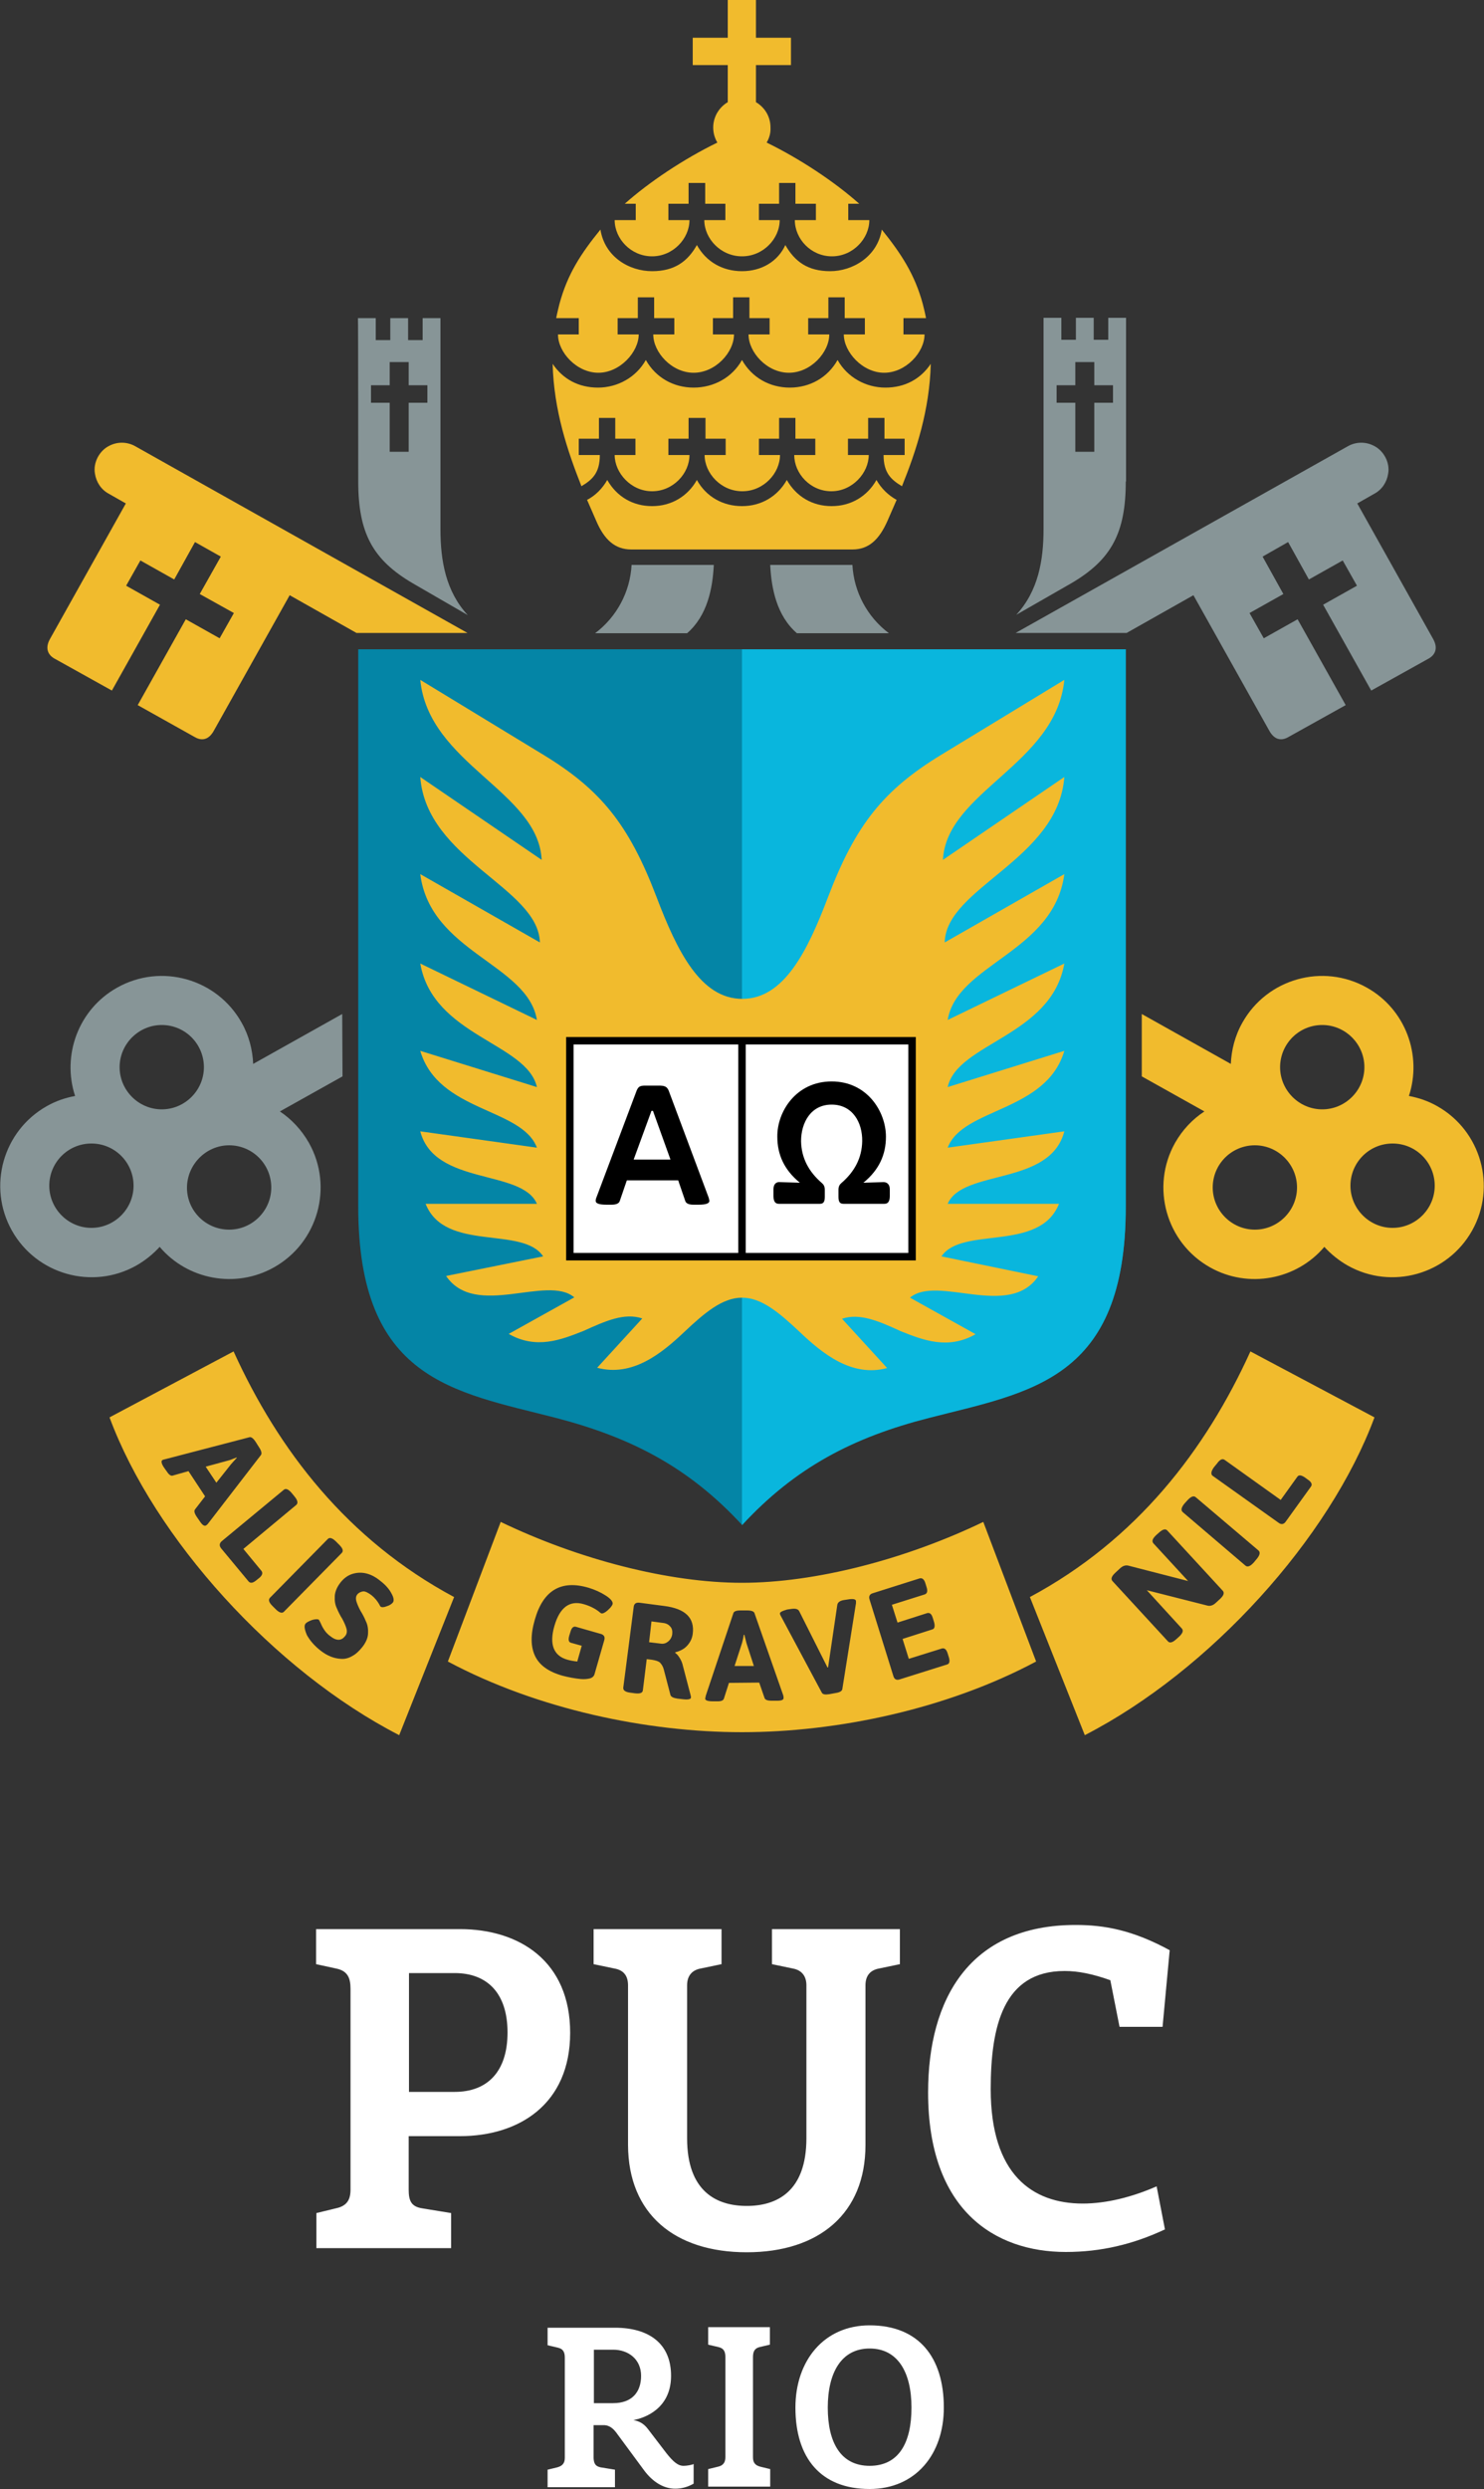 <?xml version="1.0" encoding="UTF-8"?>
<!-- Generator: Adobe Illustrator 27.6.1, SVG Export Plug-In . SVG Version: 6.00 Build 0)  -->
<svg xmlns="http://www.w3.org/2000/svg" xmlns:xlink="http://www.w3.org/1999/xlink" version="1.1" id="Layer_2_00000014620134177475739830000002222448435769818755_" x="0px" y="0px" viewBox="0 0 500 838" style="enable-background:new 0 0 500 838;" xml:space="preserve">
<rect x="0" y="0" width="500" height="838" fill="#333333" stroke="none"/>
<style type="text/css">
	.st0{fill-rule:evenodd;clip-rule:evenodd;fill:#FFFFFF;}
	.st1{fill-rule:evenodd;clip-rule:evenodd;fill:#0485A6;}
	.st2{fill-rule:evenodd;clip-rule:evenodd;fill:#09B6DD;}
	.st3{fill-rule:evenodd;clip-rule:evenodd;fill:#879597;}
	.st4{fill-rule:evenodd;clip-rule:evenodd;fill:#F1BB2D;}
	.st5{fill-rule:evenodd;clip-rule:evenodd;fill:#FFFFFF;stroke:#000000;stroke-width:2.51;stroke-miterlimit:10;}
	.st6{fill-rule:evenodd;clip-rule:evenodd;}
</style>
<g id="Layer_1-2">
	<path class="st0" d="M118.1,737.2c0,3.4-1.2,5.5-4.9,6.3l-6.6,1.6v11.8H152v-11.8l-9.8-1.6c-3.7-0.6-4.5-2.6-4.5-6.3v-18H155   c19.8,0,37.1-10.7,37.1-34.8S175,649.5,155,649.5h-48.5v11.8l6.9,1.5c3.7,0.8,4.7,3.1,4.7,6.8L118.1,737.2L118.1,737.2z M171,684.3   c0,13.2-6.8,20-17.8,20h-15.4v-40h15.4C164.2,664.3,171,671.1,171,684.3 M389.7,736.1c-8.2,3.6-16.9,5.8-24.9,5.8   c-17,0-31-9.8-31-38.5c0-20.9,4.1-39.8,24.9-39.8c4.6,0,9.5,1,15.4,3.1l3.1,15.7h14.5l2.4-25.8c-12.5-6.8-22-8.5-31.7-8.5   c-35.8,0-49.7,25-49.7,56.4c0,39.6,22.4,53.7,46.4,53.7c11.9,0,22.7-2.6,33.4-7.6L389.7,736.1L389.7,736.1z M251.6,758.3   c24.3,0,40-13,40-36.1v-53.8c0-3.5,1.9-5.1,4.4-5.6l7.2-1.5v-11.8h-43.1v11.8l7.2,1.5c2.5,0.5,4.4,2.2,4.4,5.6v51.5   c0,18-10,22.8-20.1,22.8s-20.1-4.8-20.1-22.8v-51.5c0-3.4,1.9-5.1,4.4-5.6l7.2-1.5v-11.8H200v11.8l7.2,1.5c2.6,0.5,4.4,2.1,4.4,5.6   v53.8C211.7,745.4,227.3,758.3,251.6,758.3 M293,838c15.4,0,25-11.6,25-27.4c0-16.9-8.4-27.7-25-27.7c-15.4,0-25,11.9-25,27.7   C268,827.5,276.5,838,293,838 M293,830.2c-9.7,0-14.1-7.8-14.1-19.6s4.6-19.9,14.1-19.9s14.1,8,14.1,19.9S302.8,830.2,293,830.2    M238.6,837.2v-5.9l3.3-0.8c1.8-0.4,2.5-1.5,2.5-3.2v-33.7c0-1.8-0.5-3-2.4-3.4l-3.4-0.8v-5.9h20.8v5.9l-3.4,0.8   c-1.8,0.4-2.3,1.6-2.3,3.4v33.7c0,1.7,0.6,2.7,2.5,3.2l3.3,0.8v5.9H238.6L238.6,837.2z M200,827.6l0-11.1h3.4   c2.1,0,3.4,1.4,4.3,2.6l9.3,12.6c2.8,3.8,6.5,6.2,10.5,6.2c2,0,4.1-0.5,6.2-1.7l0-6.6c-0.6,0.3-2.3,0.6-3.4,0.6   c-1.9,0-3.5-1.4-5.8-4.3l-6.2-8.1c-1.5-2-3.2-2.7-4.9-3c3.9-0.7,12.7-3.9,12.7-14.9s-7.6-16.2-18.9-16.2h-22.7v5.9l3.4,0.8   c1.9,0.4,2.4,1.6,2.4,3.4v33.7c0,1.7-0.7,2.7-2.5,3.2l-3.3,0.8v5.9h22.7v-5.9l-4.9-0.8C200.5,830.3,200.1,829.3,200,827.6    M200.1,791.1h6.5c5.1,0,9.4,3.2,9.4,8.8s-3.2,9.2-9.4,9.2h-6.5V791.1z"></path>
	<path class="st1" d="M250,218.6H120.7v187.6c0,58.4,32,62.3,66.3,71.1c25.5,6.6,45,16.6,63,36.1c18-19.5,37.5-29.6,63-36.1   c34.3-8.8,66.3-12.7,66.3-71.1V218.6L250,218.6L250,218.6z"></path>
	<path class="st2" d="M250,513.5c18-19.5,37.5-29.6,63-36.1c34.3-8.8,66.3-12.7,66.3-71.1V218.6H250L250,513.5L250,513.5z"></path>
	<path class="st3" d="M231.5,213.2c6.8-5.9,8.6-15,9-23h-27.7c-0.5,9.2-5.1,17.6-12.3,23H231.5z M268.5,213.2c-6.8-5.9-8.6-15-9-23   h27.7c0.5,9.2,5.1,17.6,12.3,23H268.5z M402.1,200.4l25.6,45.7c1.7,3,4,3.4,6.3,2.1l19.4-10.8l-16.2-28.9l-11.4,6.4l-4.8-8.5   l11.4-6.4l-7-12.6l8.6-4.9l7,12.6l11.4-6.4l4.8,8.5l-11.4,6.4l16.2,28.9l19.4-10.8c2.1-1.2,3.2-3.4,1.5-6.5l-25.6-45.7l5.8-3.3   c2.6-1.4,4.2-4,4.6-6.7c0.7-3.7-1.5-7.9-5-9.5c-2.6-1.3-5.8-1.3-8.5,0.2l-112,62.9h37.4L402.1,200.4L402.1,200.4L402.1,200.4z    M77.2,385.6c7.9,0,14.2,6.4,14.2,14.2s-6.4,14.2-14.2,14.2S63,407.7,63,399.9S69.4,385.6,77.2,385.6L77.2,385.6z M30.8,385   c7.9,0,14.2,6.4,14.2,14.2s-6.4,14.2-14.2,14.2s-14.2-6.4-14.2-14.2S22.9,385,30.8,385C30.8,385,30.8,385,30.8,385z M54.5,345.1   c7.9,0,14.2,6.4,14.2,14.2s-6.4,14.2-14.2,14.2s-14.2-6.4-14.2-14.2S46.7,345.1,54.5,345.1L54.5,345.1z M115.3,341.4l-30,16.8   c-0.2-4.7-1.4-9.5-3.9-13.9c-8.3-14.8-27.1-20.1-41.9-11.8c-13.1,7.3-18.7,22.8-14.2,36.5c-3.3,0.6-6.5,1.7-9.5,3.4   c-14.8,8.3-20.1,27.1-11.8,41.9c8.3,14.8,27.1,20.1,41.9,11.8c3-1.7,5.7-3.9,7.9-6.3c9.3,11,25.5,14.2,38.5,6.9   c14.8-8.3,20.1-27.1,11.8-41.9c-2.5-4.4-5.9-8-9.8-10.6l21.1-11.8L115.3,341.4L115.3,341.4L115.3,341.4z M368.7,152.1h-6.4v-16.5   h-6.3v-5.9h6.3v-7.8h6.4v7.8h6.3v5.9h-6.3V152.1L368.7,152.1z M379.3,162.1c0,17.4-4.9,26.4-18.4,34.3L342.4,207   c7.4-8,9.2-18.3,9.2-28.9v-71.1h6v7.4h4.9v-7.4h6v7.4h4.9v-7.4h6V162.1L379.3,162.1z M131.3,152.1v-16.5H125v-5.9h6.3v-7.8h6.4v7.8   h6.3v5.9h-6.3v16.5H131.3z M120.7,162.1c0,17.4,4.9,26.4,18.4,34.3l18.5,10.7c-7.4-8-9.2-18.3-9.2-28.9v-71.1h-6v7.4h-4.9v-7.4h-6   v7.4h-4.9v-7.4h-6C120.7,107.1,120.7,162.1,120.7,162.1z"></path>
	<path class="st4" d="M102.9,546.7c0.4-0.5,1.2-0.9,2.3-1.3c1.1-0.3,1.8-0.3,2.2-0.1c0.1,0.1,0.3,0.5,0.6,1.1   c0.8,1.9,1.8,3.4,3.2,4.4c2.1,1.7,3.8,1.7,5.1,0c0.6-0.7,0.7-1.6,0.4-2.6c-0.3-1-0.8-2.1-1.4-3.2c-0.7-1.1-1.3-2.3-1.8-3.5   c-0.6-1.2-0.8-2.6-0.7-4.2c0.1-1.5,0.8-3.1,2-4.6c1.2-1.5,2.7-2.5,4.3-2.9c3-0.8,6.1,0,9.1,2.5c1.7,1.3,3,2.8,3.7,4.2   c0.8,1.4,0.9,2.4,0.5,3c-0.4,0.5-1.1,1-2.1,1.3c-1,0.4-1.7,0.4-2.1,0.1c-0.1-0.1-0.2-0.3-0.4-0.7c-0.6-1.1-1.5-2.2-2.6-3.1   c-1.2-0.9-2.2-1.4-2.9-1.3s-1.4,0.4-1.9,1c-0.5,0.6-0.6,1.4-0.3,2.4c0.3,1,0.8,2.1,1.4,3.2c0.7,1.1,1.3,2.3,1.8,3.5   c0.6,1.2,0.8,2.7,0.7,4.2c-0.1,1.5-0.8,3-1.9,4.4s-2.3,2.5-3.5,3.1c-1.2,0.7-2.5,1-3.7,0.9c-2.3-0.1-4.6-1-6.8-2.7   c-2.2-1.7-3.7-3.5-4.7-5.3C102.6,548.6,102.4,547.4,102.9,546.7L102.9,546.7L102.9,546.7z M91,537.9c-0.7,0.7-0.4,1.6,0.8,2.8   l1.1,1.1c1.2,1.2,2.2,1.5,2.8,0.8l19.4-19.7c0.7-0.7,0.4-1.6-0.8-2.8l-1.1-1.1c-1.2-1.2-2.2-1.5-2.8-0.8L91,537.9L91,537.9   L91,537.9z M74.7,518.9l20.9-17.3c0.7-0.6,1.6-0.2,2.7,1.1l0.9,1.1c1.1,1.3,1.3,2.3,0.6,2.9L82,521.5l6.1,7.4   c0.5,0.7,0.3,1.5-0.8,2.4l-1,0.8c-1.1,0.9-1.9,1-2.5,0.4l-9.3-11.2C73.8,520.4,73.9,519.6,74.7,518.9L74.7,518.9L74.7,518.9z    M69.3,493.8l3.6,5.4l5-6.3l1.9-2.1l-0.1-0.1c-1.3,0.5-2.2,0.9-2.7,1L69.3,493.8L69.3,493.8L69.3,493.8z M54.7,491.6   c-0.5,0.3-0.3,1.3,0.7,2.7l1,1.4c0.6,0.9,1.3,1.3,1.8,1.1l5.3-1.5l5.6,8.5l-3.4,4.4c-0.4,0.5-0.2,1.3,0.6,2.5l1.1,1.6   c0.8,1.2,1.5,1.6,2,1.3c0.2-0.1,0.4-0.3,0.6-0.5l17.9-23.2c0.4-0.5,0.2-1.4-0.6-2.6l-1.2-1.9c-0.8-1.2-1.5-1.7-2.1-1.5l-28.4,7.4   C55.1,491.4,54.8,491.5,54.7,491.6L54.7,491.6L54.7,491.6z M134.5,584.2l18.5-46.5c-36-19.3-59.2-49.5-74.3-82.7l-41.8,22.2   C52,517.9,92.3,562.5,134.5,584.2L134.5,584.2z M365.5,584.2l-18.5-46.5c36-19.3,59.2-49.5,74.3-82.7l41.8,22.2   C448,517.9,407.7,562.5,365.5,584.2L365.5,584.2L365.5,584.2z M430.8,512.7c0.9,0.7,1.8,0.5,2.4-0.4l8.5-11.8   c0.5-0.7,0.2-1.5-1-2.3l-1.1-0.8c-1.2-0.8-2-0.9-2.5-0.2l-5.6,7.8l-18.9-13.5c-0.8-0.5-1.6-0.1-2.6,1.3L409,494   c-1,1.4-1.1,2.4-0.4,2.9L430.8,512.7L430.8,512.7L430.8,512.7z M419.6,527.1c0.7,0.6,1.6,0.3,2.8-1l1-1.2c1.1-1.3,1.3-2.3,0.6-2.9   l-21.1-17.9c-0.7-0.6-1.6-0.3-2.8,1l-1,1.1c-1.1,1.3-1.3,2.3-0.6,2.9L419.6,527.1L419.6,527.1L419.6,527.1z M393.5,552.6   c0.6,0.7,1.6,0.4,2.8-0.7l0.9-0.8c1.3-1.2,1.6-2.1,1-2.8l-11.8-12.9l20.5,5.2c0.9,0.2,1.9-0.1,2.9-1.1l1.2-1.1   c1.3-1.2,1.6-2.1,1-2.8l-18.7-20.3c-0.6-0.7-1.6-0.4-2.8,0.7l-0.9,0.8c-1.3,1.2-1.6,2.1-1,2.8l11.7,12.7l-20.2-5.2   c-0.9-0.2-1.9,0.1-2.9,1.1l-1.4,1.3c-1.3,1.2-1.6,2.1-1,2.8L393.5,552.6L393.5,552.6L393.5,552.6z M250,583.2   c-31.9,0-68.9-7.7-99.1-23.8l17.8-47c26.2,12.6,56.6,20.5,81.3,20.5s55.1-7.9,81.3-20.5l17.8,47C318.9,575.5,281.9,583.2,250,583.2   L250,583.2L250,583.2z M301,564.3c0.3,1.1,1.1,1.5,2.2,1.1l15.9-5c0.8-0.2,1-1.1,0.6-2.4l-0.4-1.3c-0.4-1.3-1-1.9-1.9-1.7   l-11.2,3.5l-2.1-6.7l10-3.2c0.8-0.2,1-1.1,0.6-2.5l-0.4-1.3c-0.4-1.4-1-1.9-1.9-1.7l-10,3.2l-1.9-6l11.1-3.5c0.8-0.3,1-1.1,0.6-2.4   l-0.4-1.3c-0.4-1.3-1-1.9-1.9-1.7l-15.8,5c-1.1,0.3-1.5,1.1-1.1,2.2L301,564.3L301,564.3L301,564.3z M262.8,543.4   c0,0.1,0.1,0.4,0.3,0.7l13.8,25.8c0.3,0.6,1.2,0.7,2.5,0.5l2.2-0.4c1.4-0.2,2.1-0.7,2.2-1.3l4.6-28.9c0-0.3,0-0.6,0-0.8   c-0.1-0.6-1-0.8-2.7-0.5l-1.3,0.2c-1.4,0.2-2.2,0.8-2.3,1.7l-3.1,21l-0.2,0l-9.5-18.9c-0.4-0.8-1.3-1-2.7-0.8l-1.4,0.2   C263.5,542.4,262.6,542.8,262.8,543.4L262.8,543.4L262.8,543.4z M247.5,560.9l6.5,0l-2.5-7.7l-0.7-2.8h-0.2   c-0.2,1.4-0.5,2.3-0.6,2.8L247.5,560.9L247.5,560.9L247.5,560.9z M237.6,571.9c0,0.6,0.9,0.9,2.6,0.9h1.7c1.1,0,1.8-0.3,2-0.9   l1.7-5.3l10.2-0.1l1.8,5.2c0.2,0.6,1,0.9,2.4,0.9h1.9c1.4,0,2.2-0.3,2.1-1c0-0.2,0-0.5-0.1-0.8l-9.7-27.7c-0.2-0.6-1.1-0.9-2.5-0.9   l-2.2,0c-1.4,0-2.2,0.3-2.4,0.9l-9.3,27.8C237.7,571.5,237.6,571.8,237.6,571.9L237.6,571.9L237.6,571.9z M218.7,552.9l4.1,0.5   c0.9,0.1,1.7-0.2,2.4-0.8c0.7-0.6,1.2-1.5,1.3-2.5c0.1-1-0.1-1.9-0.7-2.5c-0.6-0.7-1.4-1.1-2.5-1.2l-3.8-0.5L218.7,552.9   L218.7,552.9L218.7,552.9z M210,568.2c-0.1,0.9,0.7,1.5,2.4,1.7l1.5,0.2c1.7,0.2,2.6-0.1,2.7-1l1.3-10.5l1.7,0.2   c1.3,0.2,2.2,0.5,2.7,0.9c0.5,0.5,1,1.2,1.3,2.2l2.3,8.8c0.2,0.6,1,1,2.4,1.2l1.8,0.2c1.7,0.2,2.6,0,2.7-0.5c0-0.2,0-0.5-0.1-0.8   l-2.6-9.9c-0.2-1-0.6-1.9-1.1-2.7s-1-1.4-1.5-1.7l0-0.2c1.6-0.4,3-1.1,4-2.2c1-1.1,1.7-2.4,1.9-4c0.7-5.4-2.5-8.5-9.6-9.4l-8.4-1.1   c-1.1-0.1-1.8,0.3-1.9,1.5L210,568.2L210,568.2L210,568.2z M180.2,545.3c-1.5,5.1-1.4,9.2,0.1,12.3s4.6,5.3,9.3,6.6   c1.9,0.5,4,0.9,6.1,1.1c1.1,0.1,2.2,0,3-0.2s1.4-0.7,1.6-1.4l3.3-11.5c0.3-1.1-0.1-1.8-1.2-2.1l-8.4-2.4c-0.8-0.2-1.4,0.3-1.8,1.7   l-0.4,1.3c-0.4,1.4-0.2,2.2,0.6,2.4l3.6,1l-1.5,5.3c-1.1-0.1-2.2-0.3-3.3-0.6c-4.7-1.3-6.2-5.2-4.4-11.4c1.8-6.2,5.1-8.7,9.9-7.3   c2.1,0.6,3.8,1.5,5.1,2.5c0.4,0.4,0.8,0.6,0.8,0.6c0.5,0.1,1.2-0.2,2.1-1s1.5-1.5,1.7-2.1c0.2-0.8-0.6-1.8-2.3-2.9s-3.7-2-5.7-2.6   C189.1,531.8,183,535.4,180.2,545.3L180.2,545.3L180.2,545.3z M384.7,341.4l30,16.8c0.2-4.7,1.4-9.5,3.9-13.9   c8.3-14.8,27.1-20.1,41.9-11.8c13.1,7.3,18.7,22.8,14.2,36.5c3.3,0.6,6.5,1.7,9.5,3.4c14.8,8.3,20.1,27.1,11.8,41.9   c-8.3,14.8-27.1,20.1-41.9,11.8c-3-1.7-5.7-3.9-7.9-6.3c-9.3,11-25.5,14.2-38.5,6.9c-14.8-8.3-20.1-27.1-11.8-41.9   c2.5-4.4,5.9-8,9.9-10.6l-21.1-11.8L384.7,341.4L384.7,341.4L384.7,341.4z M97.6,200.4L72,246.1c-1.7,3-4,3.4-6.3,2.1l-19.3-10.8   l16.2-28.9l11.4,6.4l4.8-8.5L67.3,200l7.1-12.6l-8.7-4.9l-7,12.6l-11.4-6.4l-4.8,8.5l11.4,6.4l-16.2,28.9l-19.4-10.8   c-2.1-1.2-3.2-3.4-1.5-6.5l25.6-45.7l-5.8-3.3c-2.6-1.4-4.2-4-4.6-6.7c-0.7-3.7,1.5-7.9,5-9.5c2.6-1.3,5.8-1.3,8.5,0.2l112,62.9   h-37.4L97.6,200.4L97.6,200.4L97.6,200.4z M250,170.4c-6.5,0-12.1-3.2-15.2-8.8c-3.1,5.5-8.6,8.8-15.1,8.8s-11.9-3.2-15.1-8.8   c-1.6,2.8-3.9,5.2-6.8,6.7l3.1,7.1c2.7,6.3,6.3,9.6,11.8,9.6h74.5c5.5,0,9-3.3,11.8-9.6l3.1-7.1c-2.9-1.6-5.2-3.9-6.8-6.7   c-3.1,5.5-8.6,8.8-15.1,8.8s-11.9-3.2-15.1-8.8C262,167.1,256.5,170.4,250,170.4L250,170.4L250,170.4z M250,121.2   c3.3,5.9,9.3,9.3,16.1,9.3s12.8-3.4,16.1-9.3c3.3,5.9,9.6,9.3,16.1,9.3s11.8-2.8,15.3-8c-0.4,15.6-4.9,29.3-9.7,41.2   c-3.7-2.2-6.2-4.5-6.2-10.5h7.1v-5.5h-6.8v-7h-5.5v7h-6.8v5.5h7c0,6-5.5,12.2-12.6,12.2s-12.5-6-12.5-12.2h7.1v-5.5H268v-7h-5.5v7   h-6.8v5.5h7.1c0,6.1-5.5,12.2-12.7,12.2s-12.7-6.1-12.7-12.2h7.1v-5.5h-6.8v-7H232v7h-6.8v5.5h7.1c0,6.2-5.5,12.2-12.6,12.2   s-12.6-6.2-12.6-12.2h7v-5.5h-6.8v-7h-5.5v7h-6.8v5.5h7.1c0,6-2.5,8.3-6.2,10.5c-4.7-11.9-9.3-25.5-9.7-41.2c3.5,5.2,8.8,8,15.3,8   s12.8-3.4,16.1-9.3c3.3,5.9,9.3,9.3,16.1,9.3S246.7,127.1,250,121.2L250,121.2L250,121.2z M250,91.3c-6.6,0-12.1-3.2-15.2-8.8   c-3.1,5.5-7.5,8.8-15.1,8.8s-15.9-4.7-17.4-14c-6.6,8.1-11.1,15-13.8,25c-0.4,1.6-0.8,3.2-1.1,4.8h7.6v5.5H188   c0,6,6.3,12.9,13.6,12.9s13.6-7,13.6-12.9h-7.1v-5.5h6.8v-7h5.5v7h6.8v5.5h-7.1c0,6,6.2,12.9,13.6,12.9s13.6-6.9,13.6-12.9h-7.1   v-5.5h6.8v-7h5.5v7h6.8v5.5h-7.1c0,6,6.2,12.9,13.6,12.9s13.6-6.9,13.6-12.9h-7.1v-5.5h6.8v-7h5.5v7h6.8v5.5h-7.1   c0,5.9,6.3,12.9,13.6,12.9s13.6-6.9,13.6-12.9h-7.1v-5.5h7.6c-0.3-1.6-0.7-3.2-1.1-4.8c-2.7-9.9-7.2-16.8-13.8-25   c-1.5,9.2-9.9,14-17.4,14s-11.9-3.2-15.1-8.8C262.1,88,256.6,91.3,250,91.3L250,91.3L250,91.3z M258.3,48   c11.3,5.5,23,13.3,31.2,20.6h-3.7v5.5h7.1c0,6.2-5.5,12.2-12.6,12.2s-12.5-5.9-12.5-12.2h7.1v-5.5H268v-7h-5.5v7h-6.8v5.5h7   c0,6.2-5.5,12.2-12.7,12.2s-12.7-6-12.7-12.2h7.1v-5.5h-6.8v-7H232v7h-6.8v5.5h7.1c0,6.2-5.5,12.2-12.6,12.2s-12.6-5.9-12.6-12.2   h7.1v-5.5h-3.7c8.2-7.3,19.9-15.1,31.2-20.6c-0.9-1.5-1.4-3.2-1.4-5.1c0-3.6,2-6.8,4.9-8.5V21.9h-11.8v-9.2h11.8V0h9.5v12.7h11.8   v9.2h-11.8v12.5c2.9,1.7,4.9,4.8,4.9,8.5C259.7,44.8,259.2,46.5,258.3,48L258.3,48L258.3,48z M422.8,385.6   c-7.9,0-14.2,6.4-14.2,14.2s6.4,14.2,14.2,14.2s14.2-6.4,14.2-14.2S430.6,385.6,422.8,385.6L422.8,385.6z M469.2,385   c-7.9,0-14.2,6.4-14.2,14.2s6.4,14.2,14.2,14.2s14.2-6.4,14.2-14.2S477.1,385,469.2,385L469.2,385z M445.5,345.1   c-7.9,0-14.2,6.4-14.2,14.2s6.4,14.2,14.2,14.2s14.2-6.4,14.2-14.2S453.3,345.1,445.5,345.1L445.5,345.1z M250,436.9   c-6.6,0-12.6,5.1-19.4,11.5c-7.6,7.2-17.5,15.3-29.4,12.1l15.2-16.6c-6-2-12.3,0.8-19.8,4.2c-7.6,3-15.9,6.3-25.2,1l22.1-12.3   c-9.2-7.8-33.3,7.3-43.2-7.2L183,423c-6.9-10.4-33.1-1.3-39.6-17.7h37.5c-5.1-11.8-34.5-6-39.3-24.4l39.3,5.5   c-5.1-13.5-33.2-11.9-39.3-32.6l39.3,12.2c-3.4-14.9-35-17.1-39.3-41.6l39.3,19c-3.1-18.9-35.9-22.7-39.3-49.1l40.3,23   c-0.5-18.5-38.2-27.8-40.3-55.7l40.9,27.9c-1.1-23.1-38.1-32.2-40.9-60.6l41.6,25.3c19.2,11.7,28.7,23.4,38,47.8   c7,18.4,14.9,34.3,28.9,34.3s21.9-15.9,28.9-34.3c9.3-24.4,18.7-36,38-47.8l41.6-25.3c-2.8,28.5-39.7,37.5-40.9,60.6l40.9-27.9   c-2.1,27.9-39.9,37.2-40.3,55.7l40.3-23c-3.5,26.4-36.2,30.2-39.3,49.1l39.3-19c-4.3,24.5-36,26.7-39.3,41.6l39.3-12.2   c-6.1,20.7-34.2,19.1-39.3,32.6l39.3-5.5c-4.8,18.5-34.2,12.6-39.3,24.4h37.5c-6.5,16.4-32.7,7.4-39.6,17.7l32.6,6.7   c-9.8,14.5-34-0.6-43.2,7.2l22.1,12.3c-9.3,5.3-17.6,2-25.2-1c-7.4-3.4-13.8-6.2-19.8-4.2l15.2,16.6c-11.9,3.2-21.8-4.9-29.4-12.1   C262.6,442,256.6,436.9,250,436.9L250,436.9z"></path>
	<path class="st5" d="M192,350.4h115.3v72.7H192L192,350.4L192,350.4z M250,423.1v-72.7"></path>
	<path class="st6" d="M217.6,365.5c-1.8,0-2.5,0.2-3.1,1.7l-13.6,36.1c-0.2,0.5-0.2,0.9-0.2,1c0,0.9,1.2,1.3,3.7,1.3h1.6   c1.6,0,2.5-0.4,2.8-1.2l2.4-7h17.3l2.4,7c0.3,0.8,1.2,1.2,2.8,1.2h1.6c2.5,0,3.7-0.4,3.7-1.3c0-0.2-0.1-0.5-0.2-1l-13.5-36.1   c-0.6-1.5-1.6-1.7-3.4-1.7H217.6L217.6,365.5z M219.8,374h0.2l5.9,16.4h-12.4l6-16.4H219.8z M280.2,364.1c12,0,18.3,10.2,18.3,18.6   c0,5.9-2.2,11.1-7.6,15.5l6.8-0.2c1.1,0,2.1,0.7,2.1,2.4v2.3c0,1.9-0.7,2.6-1.8,2.6h-13.8c-1.1,0-1.7-0.5-1.7-2.3v-2.5   c0-1.1,0.5-1.8,1-2.2c4.4-3.8,6.9-8.4,7-14.1c0.1-6.2-3.2-12.3-10.3-12.3s-10.3,6.2-10.3,12.3c0.1,5.7,2.6,10.3,7,14.1   c0.5,0.4,1,1.1,1,2.2v2.5c0,1.8-0.6,2.3-1.7,2.3h-13.8c-1.1,0-1.8-0.7-1.8-2.6v-2.3c0-1.7,0.9-2.5,2.1-2.4l6.8,0.2   c-5.4-4.4-7.6-9.6-7.6-15.5C261.8,374.3,268.2,364.1,280.2,364.1L280.2,364.1z"></path>
</g>
</svg>
